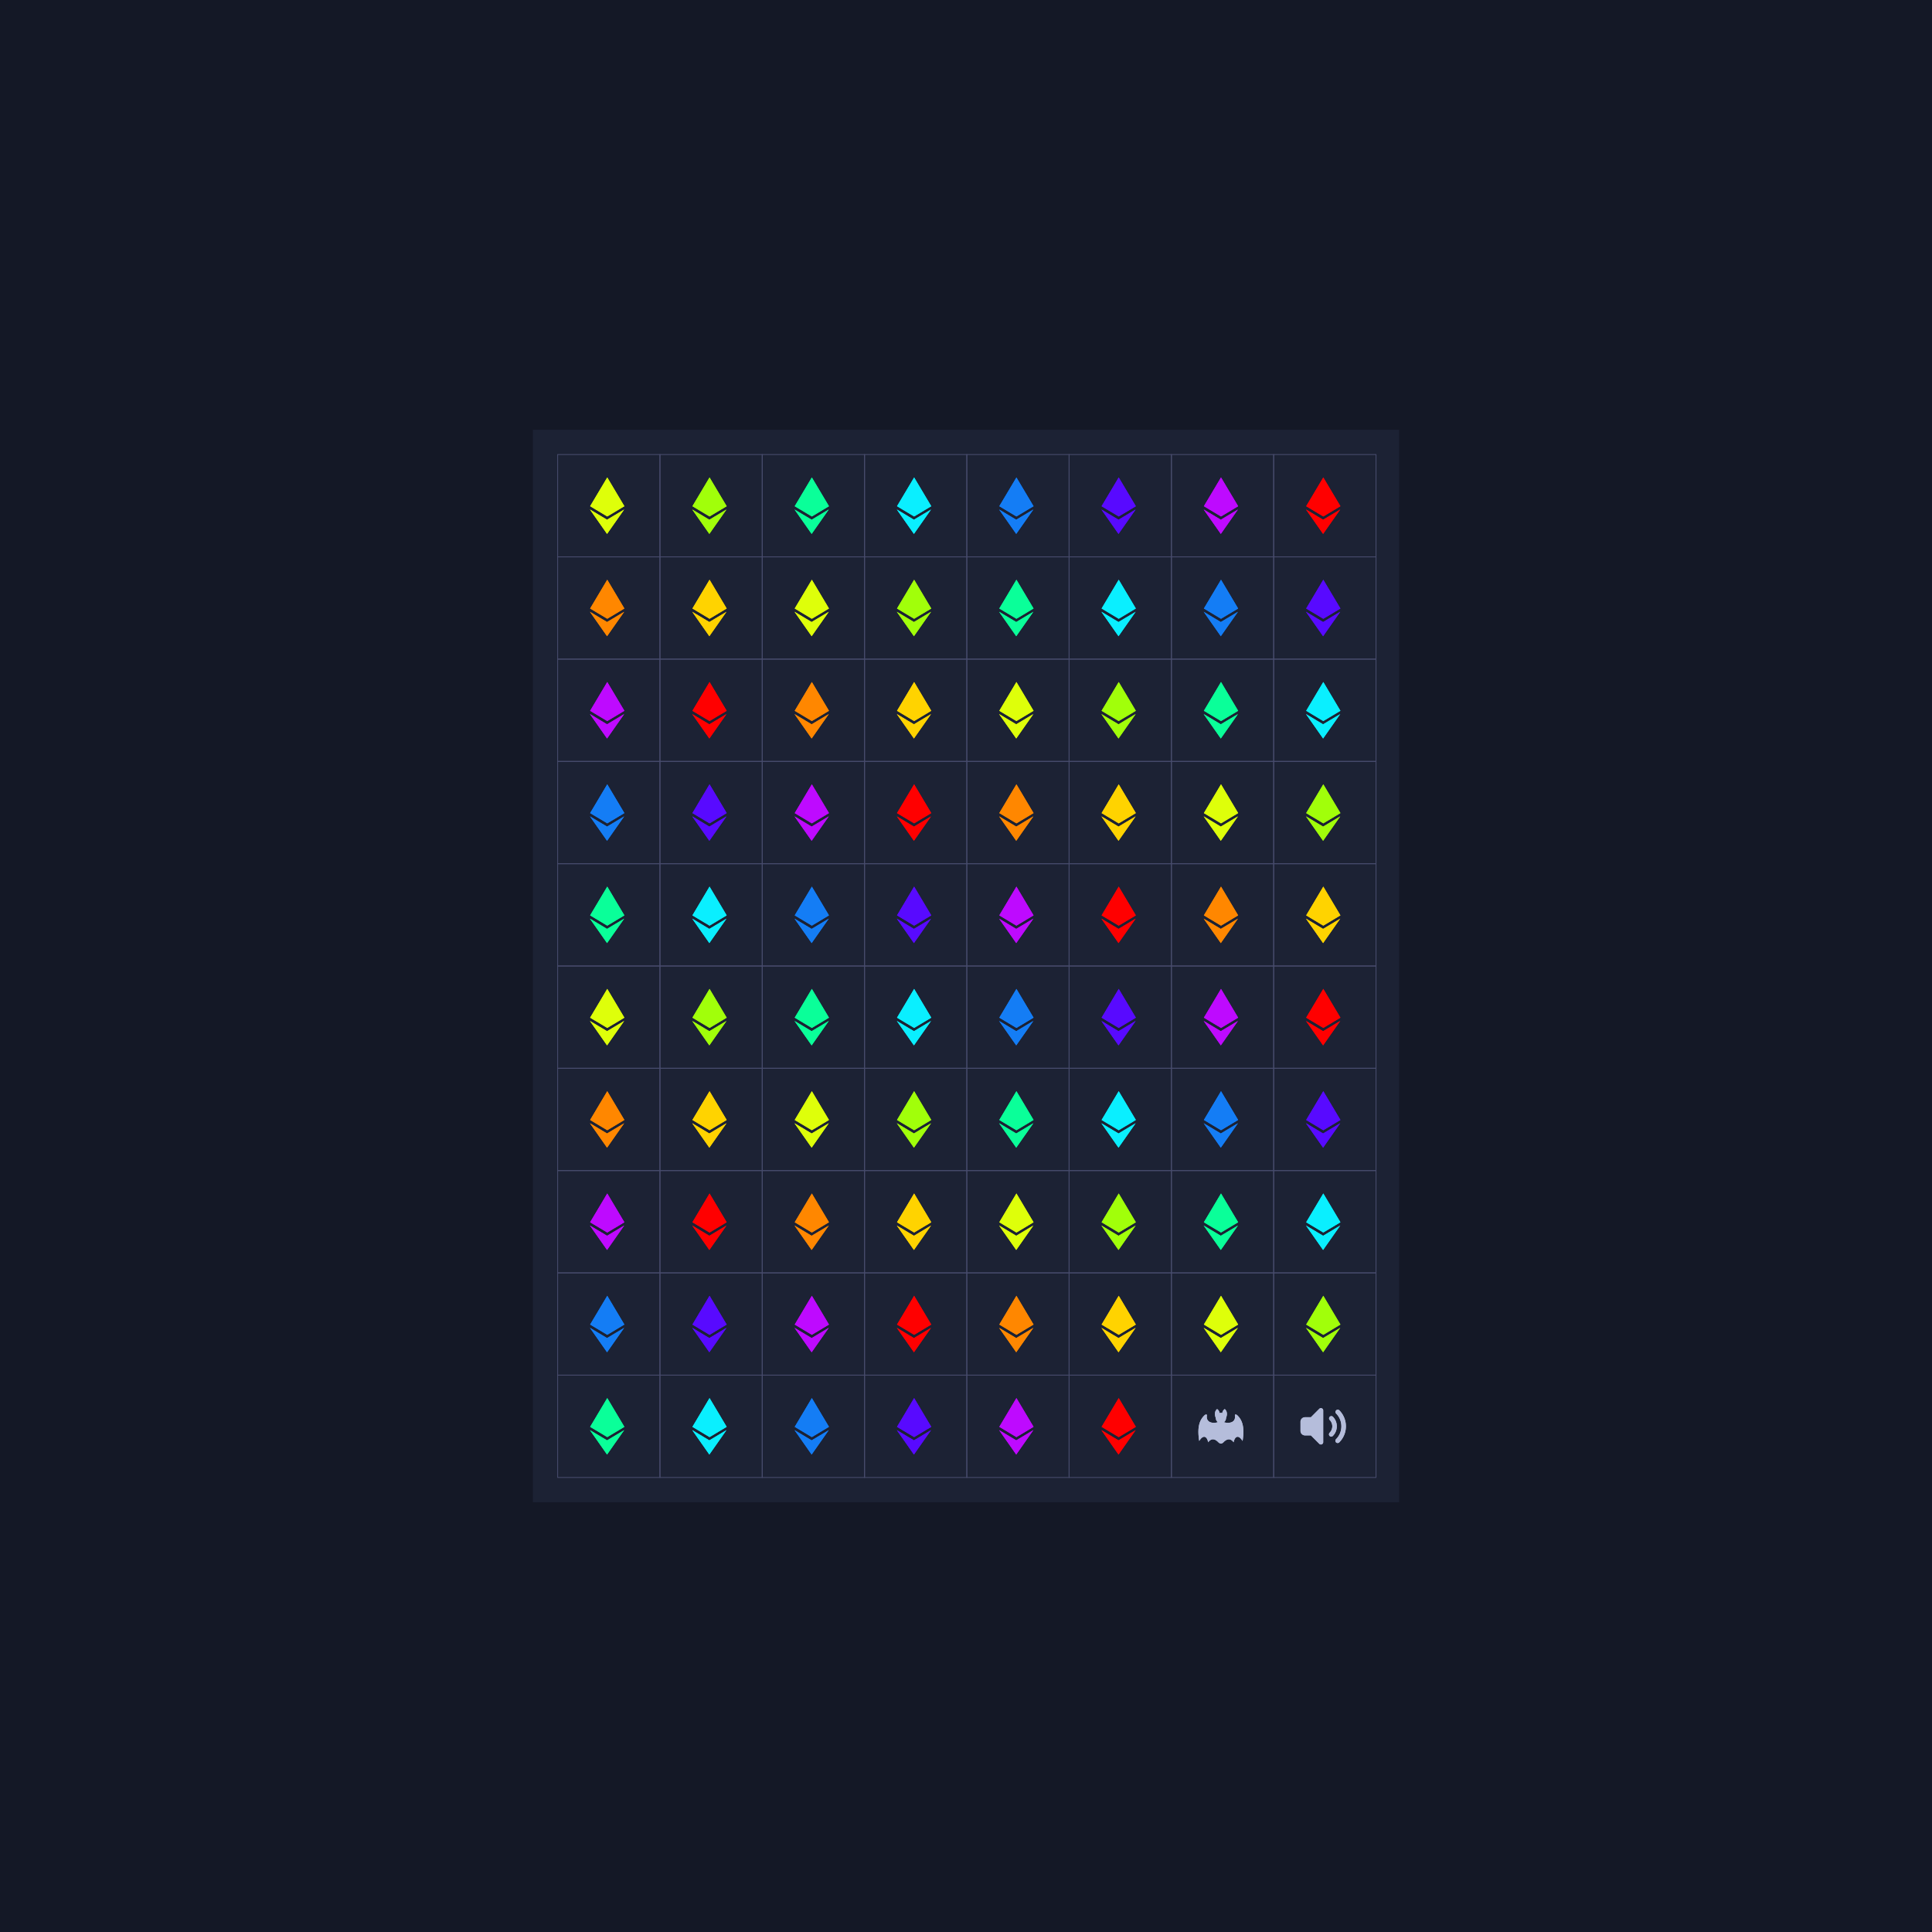 <svg xmlns='http://www.w3.org/2000/svg' fill='none' viewBox='0 0 2342 2342'><symbol id='1' viewBox='0 0 500 500'><path filter='url(#b1)' d='m250.5 111.982-83.663 140.579 83.663 50.081 83.664-50.081L250.5 111.982Zm-1 276.037 83.712-119.39-83.712 50.053-83.663-50.053 83.663 119.39Z'/><path d='m250.5 111.982-83.663 140.579 83.663 50.081 83.664-50.081L250.5 111.982Zm-1 276.037 83.712-119.39-83.712 50.053-83.663-50.053 83.663 119.39Z'/></symbol><symbol id='2' viewBox='0 0 500 500'><path filter='url(#b1)' d='M250.097 334.277c-4.408 0-9.595-2.84-14.465-8.259-12.429-11.712-30.146-21.606-47.863 2.016-6.242-31.213-24.971-37.456-43.699-6.242-12.485-75.95 6.243-106.127 24.971-124.855 6.243-6.243 13.372-6.181 12.486 0-5.844 40.883 39.572 38.911 53.731 32.574-6.149-4.551-10.132-11.855-10.132-20.089-12.486-31.214 6.243-43.699 6.243-43.699s10.063 5.032 12.123 19.615a24.786 24.786 0 0 1 6.605-.887c2.285 0 4.501.306 6.605.887 2.06-14.583 12.123-19.615 12.123-19.615s18.728 12.485 6.243 43.699c0 8.266-4.014 15.595-10.207 20.139 14.296 6.299 59.437 8.147 53.613-32.624-.887-6.181 6.242-6.243 12.485 0 18.728 18.728 37.456 48.905 24.971 124.855-18.728-31.214-37.456-24.971-43.699 6.242-17.243-22.992-34.485-14.227-46.858-2.953-5.101 6.031-10.619 9.196-15.276 9.196Z'/><path d='M250.097 334.277c-4.408 0-9.595-2.84-14.465-8.259-12.429-11.712-30.146-21.606-47.863 2.016-6.242-31.213-24.971-37.456-43.699-6.242-12.485-75.95 6.243-106.127 24.971-124.855 6.243-6.243 13.372-6.181 12.486 0-5.844 40.883 39.572 38.911 53.731 32.574-6.149-4.551-10.132-11.855-10.132-20.089-12.486-31.214 6.243-43.699 6.243-43.699s10.063 5.032 12.123 19.615a24.786 24.786 0 0 1 6.605-.887c2.285 0 4.501.306 6.605.887 2.06-14.583 12.123-19.615 12.123-19.615s18.728 12.485 6.243 43.699c0 8.266-4.014 15.595-10.207 20.139 14.296 6.299 59.437 8.147 53.613-32.624-.887-6.181 6.242-6.243 12.485 0 18.728 18.728 37.456 48.905 24.971 124.855-18.728-31.214-37.456-24.971-43.699 6.242-17.243-22.992-34.485-14.227-46.858-2.953-5.101 6.031-10.619 9.196-15.276 9.196Z'/></symbol><symbol id='3' viewBox='0 0 500 500'><path filter='url(#b1)' d='M320.609 331.682a11.062 11.062 0 0 1-7.77-3.219c-4.307-4.328-4.307-11.321 0-15.65 34.719-34.686 34.719-90.961 0-125.647-5.561-6.492-2.009-16.56 6.393-18.136 3.297-.61 6.704.299 9.257 2.486 43.321 43.343 43.321 113.604 0 156.947a11.142 11.142 0 0 1-7.88 3.219Zm-31.301-31.3a11.077 11.077 0 0 1-7.881-3.33c-4.306-4.329-4.306-11.321 0-15.65 17.359-17.349 17.359-45.487 0-62.824-5.56-6.493-2.009-16.561 6.393-18.137 3.297-.61 6.705.301 9.257 2.487 25.963 25.995 25.963 68.118 0 94.124a11.153 11.153 0 0 1-7.769 3.33Zm-39.292-128.089v155.394a11.124 11.124 0 0 1-6.883 10.212 9.384 9.384 0 0 1-4.217.887 11.117 11.117 0 0 1-7.881-3.218l-41.068-41.18h-28.748c-12.265 0-22.199-9.946-22.199-22.2v-44.397c0-12.265 9.934-22.2 22.199-22.2h28.748l41.068-41.178a11.08 11.08 0 0 1 12.098-2.331 11.098 11.098 0 0 1 6.883 10.211Z' /><path d='M320.609 331.682a11.062 11.062 0 0 1-7.77-3.219c-4.307-4.328-4.307-11.321 0-15.65 34.719-34.686 34.719-90.961 0-125.647-5.561-6.492-2.009-16.56 6.393-18.136 3.297-.61 6.704.299 9.257 2.486 43.321 43.343 43.321 113.604 0 156.947a11.142 11.142 0 0 1-7.88 3.219Zm-31.301-31.3a11.077 11.077 0 0 1-7.881-3.33c-4.306-4.329-4.306-11.321 0-15.65 17.359-17.349 17.359-45.487 0-62.824-5.56-6.493-2.009-16.561 6.393-18.137 3.297-.61 6.705.301 9.257 2.487 25.963 25.995 25.963 68.118 0 94.124a11.153 11.153 0 0 1-7.769 3.33Zm-39.292-128.089v155.394a11.124 11.124 0 0 1-6.883 10.212 9.384 9.384 0 0 1-4.217.887 11.117 11.117 0 0 1-7.881-3.218l-41.068-41.18h-28.748c-12.265 0-22.199-9.946-22.199-22.2v-44.397c0-12.265 9.934-22.2 22.199-22.2h28.748l41.068-41.178a11.08 11.08 0 0 1 12.098-2.331 11.098 11.098 0 0 1 6.883 10.211Z' /></symbol><defs><rect id='square' width='124' height='124' stroke='#474B6C' /><filter id='b1' x='0' y='0' width='500' height='500' filterUnits='userSpaceOnUse'><feGaussianBlur stdDeviation='7' /></filter><filter id='g1' x='-100%' y='-100%' width='400%' height='400%' filterUnits='objectBoundingBox' primitiveUnits='userSpaceOnUse' color-interpolation-filters='sRGB'><feGaussianBlur stdDeviation='52 63' x='0%' y='0%' width='100%' height='100%' in='SourceGraphic' result='blur'/></filter><filter id='g2' x='-100%' y='-100%' width='400%' height='400%' filterUnits='objectBoundingBox' primitiveUnits='userSpaceOnUse' color-interpolation-filters='sRGB'><feGaussianBlur stdDeviation='24 31' x='0%' y='0%' width='100%' height='100%' in='SourceGraphic' result='blur'/></filter></defs><rect width='2342' height='2342' fill='#141826' /><g transform='matrix(1,0,0,1,646,521)'><rect width='1050' height='1300' fill='#1C2234' /><g id='grid'><use href='#square' x='30' y='30'/><use href='#square' x='154' y='30'/><use href='#square' x='278' y='30'/><use href='#square' x='402' y='30'/><use href='#square' x='526' y='30'/><use href='#square' x='650' y='30'/><use href='#square' x='774' y='30'/><use href='#square' x='898' y='30'/><use href='#square' x='30' y='154'/><use href='#square' x='154' y='154'/><use href='#square' x='278' y='154'/><use href='#square' x='402' y='154'/><use href='#square' x='526' y='154'/><use href='#square' x='650' y='154'/><use href='#square' x='774' y='154'/><use href='#square' x='898' y='154'/><use href='#square' x='30' y='278'/><use href='#square' x='154' y='278'/><use href='#square' x='278' y='278'/><use href='#square' x='402' y='278'/><use href='#square' x='526' y='278'/><use href='#square' x='650' y='278'/><use href='#square' x='774' y='278'/><use href='#square' x='898' y='278'/><use href='#square' x='30' y='402'/><use href='#square' x='154' y='402'/><use href='#square' x='278' y='402'/><use href='#square' x='402' y='402'/><use href='#square' x='526' y='402'/><use href='#square' x='650' y='402'/><use href='#square' x='774' y='402'/><use href='#square' x='898' y='402'/><use href='#square' x='30' y='526'/><use href='#square' x='154' y='526'/><use href='#square' x='278' y='526'/><use href='#square' x='402' y='526'/><use href='#square' x='526' y='526'/><use href='#square' x='650' y='526'/><use href='#square' x='774' y='526'/><use href='#square' x='898' y='526'/><use href='#square' x='30' y='650'/><use href='#square' x='154' y='650'/><use href='#square' x='278' y='650'/><use href='#square' x='402' y='650'/><use href='#square' x='526' y='650'/><use href='#square' x='650' y='650'/><use href='#square' x='774' y='650'/><use href='#square' x='898' y='650'/><use href='#square' x='30' y='774'/><use href='#square' x='154' y='774'/><use href='#square' x='278' y='774'/><use href='#square' x='402' y='774'/><use href='#square' x='526' y='774'/><use href='#square' x='650' y='774'/><use href='#square' x='774' y='774'/><use href='#square' x='898' y='774'/><use href='#square' x='30' y='898'/><use href='#square' x='154' y='898'/><use href='#square' x='278' y='898'/><use href='#square' x='402' y='898'/><use href='#square' x='526' y='898'/><use href='#square' x='650' y='898'/><use href='#square' x='774' y='898'/><use href='#square' x='898' y='898'/><use href='#square' x='30' y='1022'/><use href='#square' x='154' y='1022'/><use href='#square' x='278' y='1022'/><use href='#square' x='402' y='1022'/><use href='#square' x='526' y='1022'/><use href='#square' x='650' y='1022'/><use href='#square' x='774' y='1022'/><use href='#square' x='898' y='1022'/><use href='#square' x='30' y='1146'/><use href='#square' x='154' y='1146'/><use href='#square' x='278' y='1146'/><use href='#square' x='402' y='1146'/><use href='#square' x='526' y='1146'/><use href='#square' x='650' y='1146'/><use href='#square' x='774' y='1146'/><use href='#square' x='898' y='1146'/></g><g id='symbols'><use href='#1' x='28' y='30' fill='#deff0a' opacity='1' height='124' width='124' /><use href='#1' x='152' y='30' fill='#a1ff0a' opacity='0.64' height='124' width='124' /><use href='#1' x='276' y='30' fill='#0aff99' opacity='0.63' height='124' width='124' /><use href='#1' x='400' y='30' fill='#0aefff' opacity='0.62' height='124' width='124' /><use href='#1' x='524' y='30' fill='#147df5' opacity='0.61' height='124' width='124' /><use href='#1' x='648' y='30' fill='#580aff' opacity='0.60' height='124' width='124' /><use href='#1' x='772' y='30' fill='#be0aff' opacity='0.59' height='124' width='124' /><use href='#1' x='896' y='30' fill='#ff0000' opacity='0.58' height='124' width='124' /><use href='#1' x='28' y='154' fill='#ff8700' opacity='0.57' height='124' width='124' /><use href='#1' x='152' y='154' fill='#ffd300' opacity='0.56' height='124' width='124' /><use href='#1' x='276' y='154' fill='#deff0a' opacity='0.55' height='124' width='124' /><use href='#1' x='400' y='154' fill='#a1ff0a' opacity='0.54' height='124' width='124' /><use href='#1' x='524' y='154' fill='#0aff99' opacity='0.53' height='124' width='124' /><use href='#1' x='648' y='154' fill='#0aefff' opacity='0.52' height='124' width='124' /><use href='#1' x='772' y='154' fill='#147df5' opacity='0.51' height='124' width='124' /><use href='#1' x='896' y='154' fill='#580aff' opacity='0.50' height='124' width='124' /><use href='#1' x='28' y='278' fill='#be0aff' opacity='0.49' height='124' width='124' /><use href='#1' x='152' y='278' fill='#ff0000' opacity='0.48' height='124' width='124' /><use href='#1' x='276' y='278' fill='#ff8700' opacity='0.47' height='124' width='124' /><use href='#1' x='400' y='278' fill='#ffd300' opacity='0.46' height='124' width='124' /><use href='#1' x='524' y='278' fill='#deff0a' opacity='0.45' height='124' width='124' /><use href='#1' x='648' y='278' fill='#a1ff0a' opacity='0.44' height='124' width='124' /><use href='#1' x='772' y='278' fill='#0aff99' opacity='0.43' height='124' width='124' /><use href='#1' x='896' y='278' fill='#0aefff' opacity='0.42' height='124' width='124' /><use href='#1' x='28' y='402' fill='#147df5' opacity='0.41' height='124' width='124' /><use href='#1' x='152' y='402' fill='#580aff' opacity='0.40' height='124' width='124' /><use href='#1' x='276' y='402' fill='#be0aff' opacity='0.39' height='124' width='124' /><use href='#1' x='400' y='402' fill='#ff0000' opacity='0.38' height='124' width='124' /><use href='#1' x='524' y='402' fill='#ff8700' opacity='0.37' height='124' width='124' /><use href='#1' x='648' y='402' fill='#ffd300' opacity='0.36' height='124' width='124' /><use href='#1' x='772' y='402' fill='#deff0a' opacity='0.35' height='124' width='124' /><use href='#1' x='896' y='402' fill='#a1ff0a' opacity='0.34' height='124' width='124' /><use href='#1' x='28' y='526' fill='#0aff99' opacity='0.33' height='124' width='124' /><use href='#1' x='152' y='526' fill='#0aefff' opacity='0.32' height='124' width='124' /><use href='#1' x='276' y='526' fill='#147df5' opacity='0.31' height='124' width='124' /><use href='#1' x='400' y='526' fill='#580aff' opacity='0.30' height='124' width='124' /><use href='#1' x='524' y='526' fill='#be0aff' opacity='0.29' height='124' width='124' /><use href='#1' x='648' y='526' fill='#ff0000' opacity='0.28' height='124' width='124' /><use href='#1' x='772' y='526' fill='#ff8700' opacity='0.27' height='124' width='124' /><use href='#1' x='896' y='526' fill='#ffd300' opacity='0.26' height='124' width='124' /><use href='#1' x='28' y='650' fill='#deff0a' opacity='0.25' height='124' width='124' /><use href='#1' x='152' y='650' fill='#a1ff0a' opacity='0.24' height='124' width='124' /><use href='#1' x='276' y='650' fill='#0aff99' opacity='0.23' height='124' width='124' /><use href='#1' x='400' y='650' fill='#0aefff' opacity='0.22' height='124' width='124' /><use href='#1' x='524' y='650' fill='#147df5' opacity='0.21' height='124' width='124' /><use href='#1' x='648' y='650' fill='#580aff' opacity='0.20' height='124' width='124' /><use href='#1' x='772' y='650' fill='#be0aff' opacity='0.19' height='124' width='124' /><use href='#1' x='896' y='650' fill='#ff0000' opacity='0.18' height='124' width='124' /><use href='#1' x='28' y='774' fill='#ff8700' opacity='0.17' height='124' width='124' /><use href='#1' x='152' y='774' fill='#ffd300' opacity='0.16' height='124' width='124' /><use href='#1' x='276' y='774' fill='#deff0a' opacity='0.15' height='124' width='124' /><use href='#1' x='400' y='774' fill='#a1ff0a' opacity='0.14' height='124' width='124' /><use href='#1' x='524' y='774' fill='#0aff99' opacity='0.13' height='124' width='124' /><use href='#1' x='648' y='774' fill='#0aefff' opacity='0.12' height='124' width='124' /><use href='#1' x='772' y='774' fill='#147df5' opacity='0.11' height='124' width='124' /><use href='#1' x='896' y='774' fill='#580aff' opacity='0.10' height='124' width='124' /><use href='#1' x='28' y='898' fill='#be0aff' opacity='0.09' height='124' width='124' /><use href='#1' x='152' y='898' fill='#ff0000' opacity='0.08' height='124' width='124' /><use href='#1' x='276' y='898' fill='#ff8700' opacity='0.07' height='124' width='124' /><use href='#1' x='400' y='898' fill='#ffd300' opacity='0.06' height='124' width='124' /><use href='#1' x='524' y='898' fill='#deff0a' opacity='0.05' height='124' width='124' /><use href='#1' x='648' y='898' fill='#a1ff0a' opacity='0.05' height='124' width='124' /><use href='#1' x='772' y='898' fill='#0aff99' opacity='0.05' height='124' width='124' /><use href='#1' x='896' y='898' fill='#0aefff' opacity='0.05' height='124' width='124' /><use href='#1' x='28' y='1022' fill='#147df5' opacity='0.05' height='124' width='124' /><use href='#1' x='152' y='1022' fill='#580aff' opacity='0.05' height='124' width='124' /><use href='#1' x='276' y='1022' fill='#be0aff' opacity='0.05' height='124' width='124' /><use href='#1' x='400' y='1022' fill='#ff0000' opacity='0.05' height='124' width='124' /><use href='#1' x='524' y='1022' fill='#ff8700' opacity='0.05' height='124' width='124' /><use href='#1' x='648' y='1022' fill='#ffd300' opacity='0.05' height='124' width='124' /><use href='#1' x='772' y='1022' fill='#deff0a' opacity='0.05' height='124' width='124' /><use href='#1' x='896' y='1022' fill='#a1ff0a' opacity='0.05' height='124' width='124' /><use href='#1' x='28' y='1146' fill='#0aff99' opacity='0.00' height='124' width='124' /><use href='#1' x='152' y='1146' fill='#0aefff' opacity='0.00' height='124' width='124' /><use href='#1' x='276' y='1146' fill='#147df5' opacity='0.00' height='124' width='124' /><use href='#1' x='400' y='1146' fill='#580aff' opacity='0.00' height='124' width='124' /><use href='#1' x='524' y='1146' fill='#be0aff' opacity='0.00' height='124' width='124' /><use href='#1' x='648' y='1146' fill='#ff0000' opacity='0.00' height='124' width='124' /><use href='#2' x='772' y='1146' fill='#B5BDDB' opacity='1' height='124' width='124' /><use href='#3' x='896' y='1146' fill='#B5BDDB' opacity='1' height='124' width='124' /></g></g></svg>